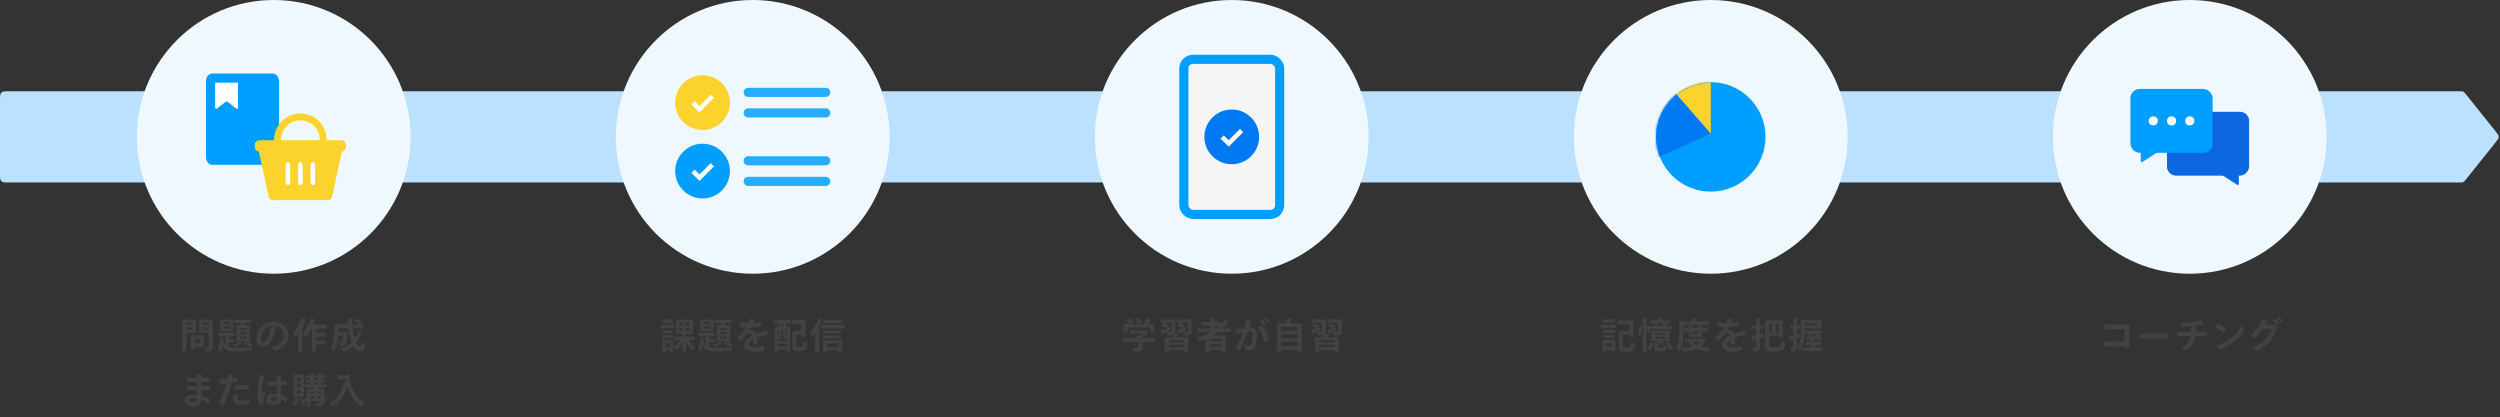 <svg width="1096" height="183" viewBox="0 0 1096 183" fill="none" xmlns="http://www.w3.org/2000/svg">
<rect x="0" y="0" width="1096" height="183" fill="#333333" stroke="none"/>
<path fill-rule="evenodd" clip-rule="evenodd" d="M1081.2 41.501C1080.61 40.764 1080.32 40.395 1079.91 40.197C1079.49 40 1079.02 40 1078.08 40H4C2.114 40 1.172 40 0.586 40.586C0 41.172 0 42.114 0 44V76C0 77.886 0 78.828 0.586 79.414C1.172 80 2.114 80 4 80H1078.08C1079.02 80 1079.49 80 1079.91 79.803C1080.32 79.605 1080.61 79.236 1081.2 78.499L1094 62.499C1094.96 61.301 1095.44 60.702 1095.44 60C1095.44 59.298 1094.96 58.699 1094 57.501L1081.2 41.501Z" fill="#BBE1FF"/>
<path d="M81.692 145.896H85.98L85.964 145.304V140.664C85.964 140.456 85.964 140.264 85.98 140.088H79.804C79.82 140.248 79.836 140.52 79.836 140.632V153.096C79.836 153.48 79.82 153.864 79.804 154.184H81.724C81.708 153.864 81.692 153.48 81.692 153.096V145.896ZM93.292 140.984C93.292 140.68 93.308 140.392 93.324 140.088H87.148C87.164 140.248 87.18 140.456 87.18 140.664V145.304C87.18 145.528 87.164 145.736 87.148 145.896H91.436V151.064V151.864C91.436 152.2 91.228 152.328 90.604 152.328C90.076 152.328 89.468 152.232 89.452 152.232C89.708 152.808 90.124 153.704 90.284 154.136C92.412 154.136 93.324 153.448 93.324 152.424C93.324 152.216 93.292 151.32 93.292 151.064V140.984ZM84.236 141.496V142.312H81.692V141.496H84.236ZM91.436 141.496V142.312H88.908V141.496H91.436ZM81.692 144.472V143.592H84.236V144.472H81.692ZM88.908 144.472V143.592H91.436V144.472H88.908ZM89.404 147.048H83.612C83.628 147.224 83.644 147.432 83.644 147.656V152.584C83.644 152.808 83.628 153.016 83.612 153.192H85.356V152.008H89.404L89.388 151.48V147.592C89.388 147.4 89.388 147.24 89.404 147.048ZM85.356 150.456V148.6H87.644V150.456H85.356ZM96.38 145.176H102.348L102.332 144.648V140.616C102.332 140.408 102.332 140.264 102.348 140.088H96.38C96.396 140.248 96.412 140.408 96.412 140.616V144.648C96.412 144.84 96.396 145.032 96.38 145.176ZM105.788 141.608C105.692 141.928 105.548 142.264 105.42 142.568H103.596C103.612 142.744 103.612 142.968 103.612 143.192V148.968C103.612 149.192 103.612 149.416 103.596 149.592H105.036C104.524 150.088 103.164 150.792 102.044 151.144L103.052 152.328C104.316 151.88 105.388 151.192 106.172 150.536L105.164 149.592H107.852L106.94 150.504C107.532 151.048 108.828 151.72 109.9 152.184C110.092 151.88 110.476 151.272 110.7 150.904C109.804 150.6 108.492 150.024 108.012 149.592H109.612L109.596 148.968V143.192C109.596 142.968 109.596 142.776 109.612 142.568H107.052C107.196 142.232 107.34 141.896 107.436 141.608H109.404C109.74 141.608 110.028 141.608 110.316 141.624V140.152C110.028 140.168 109.74 140.168 109.404 140.168H103.82C103.484 140.168 103.18 140.168 102.908 140.152V141.624C103.18 141.608 103.484 141.608 103.82 141.608H105.788ZM100.732 141.272V142.056H98.012V141.272H100.732ZM98.012 143.992V143.176H100.732V143.992H98.012ZM108.092 144.568H105.116V143.816H108.092V144.568ZM105.116 145.688H108.092V146.392H105.116V145.688ZM100.444 152.152V150.136H102.14C102.348 150.136 102.524 150.136 102.732 150.152V148.632C102.524 148.648 102.348 148.648 102.14 148.648H100.444V147.352H102.108C102.444 147.352 102.732 147.352 103.004 147.368V145.832C102.732 145.848 102.444 145.848 102.108 145.848H96.62C96.284 145.848 95.98 145.848 95.708 145.832V147.368C95.98 147.352 96.284 147.352 96.62 147.352H98.748V151.192C98.3 150.744 98.012 150.184 97.868 149.48C97.9 149.176 97.932 148.856 97.948 148.536L98.012 148.312L96.54 148.024C96.476 150.264 96.028 152.184 95.484 153.128C95.788 153.384 96.332 153.896 96.684 154.344C96.956 153.768 97.26 152.888 97.516 151.768C98.54 153.544 100.716 154.168 103.596 154.168C105.788 154.168 108.7 153.992 110.092 153.816C110.188 153.464 110.38 152.632 110.508 152.104C108.94 152.36 106.124 152.536 103.66 152.536C102.38 152.536 101.308 152.408 100.444 152.152ZM105.116 148.296V147.528H108.092V148.296H105.116ZM120.092 141.016C115.308 141.016 112.476 144.776 112.476 148.36C112.476 150.6 113.532 152.088 115.34 152.088C118.268 152.088 120.476 147.144 120.972 142.92C122.892 143.08 124.364 144.728 124.364 146.904C124.364 149.272 122.732 151.544 118.684 152.072C119.564 152.776 119.98 153.256 120.428 153.72C123.58 153.016 126.46 150.872 126.46 146.952C126.46 143.256 123.276 141.016 120.092 141.016ZM115.42 150.104C114.716 150.104 114.428 149.336 114.428 148.136C114.428 145.944 116.236 143.128 119.02 142.856C118.636 146.68 116.636 150.104 115.42 150.104ZM132.588 143.224C133.068 142.312 133.516 141.304 133.884 140.248L133.98 140.104C133.308 139.896 132.78 139.72 132.172 139.496C131.708 141.496 129.724 144.664 128.38 145.864C128.668 146.392 129.116 147.288 129.276 147.784C129.756 147.32 130.3 146.664 130.828 145.88C130.716 148.472 130.636 151.88 130.636 153.176C130.636 153.528 130.62 153.88 130.604 154.168H132.62C132.604 153.88 132.588 153.528 132.588 153.176V143.224ZM142.316 144.056C142.684 144.056 143.004 144.056 143.276 144.072V142.328C143.004 142.344 142.684 142.344 142.316 142.344H137.276C137.532 141.688 137.772 141.016 137.964 140.328C137.98 140.248 138.044 140.184 138.076 140.136L136.284 139.544C135.628 142.136 134.22 144.712 132.86 146.056C133.228 146.536 133.804 147.288 134.076 147.656C134.908 146.808 135.756 145.544 136.508 144.056H136.78C136.748 146.92 136.732 150.552 136.732 153.208C136.732 153.544 136.716 153.88 136.7 154.168H138.62C138.604 153.88 138.588 153.544 138.588 153.208V151.016H141.996C142.268 151.016 142.508 151.016 142.732 151.032V149.32C142.508 149.336 142.268 149.336 141.996 149.336H138.588V147.512H141.996C142.268 147.512 142.508 147.512 142.732 147.528V145.816C142.508 145.832 142.268 145.832 141.996 145.832H138.588V144.056H142.316ZM158.636 149.336C158.636 151.352 158.348 152.056 157.964 152.056C157.452 152.056 156.812 151.448 156.22 150.216C157.244 148.936 158.028 147.464 158.652 145.896C158.668 145.832 158.716 145.768 158.732 145.736L157.052 144.792C156.7 146.04 156.188 147.24 155.468 148.344C155.1 147.144 154.78 145.672 154.556 143.912H157.996C158.54 143.912 158.972 143.912 159.324 143.944V142.184C158.972 142.216 158.54 142.216 157.996 142.216H157.836C158.156 141.832 158.54 141.384 158.764 141.128C157.9 140.552 156.86 140.008 156.044 139.656L155.036 140.776C155.692 141.064 156.748 141.704 157.436 142.216H154.38C154.332 141.576 154.284 140.92 154.268 140.216C154.268 140.04 154.284 139.832 154.284 139.72C154.124 139.688 153.116 139.64 152.412 139.608C152.428 139.704 152.444 139.928 152.46 140.184C152.492 140.888 152.54 141.576 152.604 142.216H146.492C146.508 142.376 146.524 142.632 146.524 142.76V146.152C146.524 149.32 145.996 151.352 144.972 152.52C145.324 152.904 145.964 153.576 146.364 154.04C147.468 152.76 148.156 150.248 148.284 147.256H150.54C150.524 148.472 150.46 148.888 150.348 149.192C150.22 149.56 149.932 149.72 149.404 149.72C149.116 149.72 148.812 149.672 148.556 149.576C148.764 150.2 149.068 151.16 149.164 151.512C150.764 151.512 151.644 151.032 151.948 150.2C152.204 149.56 152.268 148.648 152.284 146.216C152.284 146.104 152.3 145.864 152.316 145.704H148.3V143.912H152.78C153.084 146.456 153.564 148.456 154.14 149.976C152.908 151.208 151.308 152.168 149.26 152.68C149.676 153.112 150.284 153.816 150.508 154.184C152.268 153.624 153.708 152.744 154.908 151.64C155.884 153.432 157.02 154.168 158.012 154.168C159.292 154.168 159.884 152.888 160.076 151C159.708 150.664 159.052 149.848 158.636 149.336ZM92.452 175.304C91.396 174.664 89.988 173.912 88.292 173.432C88.292 172.728 88.276 171.928 88.26 171.112C89.7 171.048 91.092 170.92 91.972 170.776V168.952C91.156 169.128 89.668 169.272 88.244 169.352C88.228 168.712 88.228 168.104 88.212 167.528C89.684 167.48 90.932 167.32 91.908 167.192V165.432C91.14 165.576 89.684 165.704 88.196 165.736C88.196 165.304 88.228 164.568 88.292 164.072L86.1 163.944C86.148 164.44 86.18 164.968 86.18 165.672V165.736C84.884 165.704 83.06 165.608 81.972 165.32L81.988 167.16C83.044 167.416 84.9 167.496 86.196 167.528C86.196 168.12 86.212 168.776 86.212 169.432H85.844C84.372 169.432 82.708 169.256 82.036 168.968L81.988 170.776C82.58 171 83.972 171.192 85.54 171.192H86.244C86.26 171.88 86.26 172.536 86.276 173.112C85.796 173.048 85.3 173.016 84.804 173.016C82.244 173.016 80.996 174.04 80.996 175.448C80.996 177.064 82.532 178.152 84.788 178.152C87.028 178.152 88.148 176.952 88.292 175.304C89.54 175.8 90.628 176.504 91.476 177.08L92.452 175.304ZM84.644 176.36C83.476 176.36 82.932 176.008 82.932 175.4C82.932 174.904 83.476 174.568 84.756 174.568C85.284 174.568 85.796 174.648 86.292 174.76C86.276 175.88 85.604 176.36 84.644 176.36ZM104.352 167.512L104.208 165.544C103.52 165.72 102.736 165.864 101.904 165.976C101.968 165.688 102.016 165.416 102.064 165.128C102.128 164.744 102.192 164.44 102.32 164.104L100.08 163.864C100.096 164.168 100.064 164.552 100.016 164.872C99.952 165.32 99.872 165.768 99.792 166.2C98.592 166.28 97.424 166.296 96.464 166.248L96.56 168.296C97.472 168.296 98.416 168.248 99.36 168.184C98.512 171.512 97.232 174.312 96.048 176.792L98.16 177.736C99.248 174.984 100.576 171.4 101.456 167.976C102.48 167.848 103.472 167.688 104.352 167.512ZM103.056 171.112C104.336 170.712 105.632 170.648 106.544 170.648C107.392 170.648 108.064 170.728 109.088 170.92L109.312 169.016C108.672 168.872 107.568 168.744 106.496 168.744C105.52 168.744 104.112 168.888 102.928 169.176L103.056 171.112ZM109.36 175.288C108.656 175.528 107.488 175.656 106.48 175.656C104.912 175.656 103.936 175.368 103.936 174.456C103.936 173.928 104.224 173.576 104.576 173.304L102.768 172.92C102.416 173.352 101.984 174.024 101.984 174.872C101.984 176.648 103.856 177.496 106.656 177.496C107.808 177.496 108.688 177.336 109.52 177.192L109.36 175.288ZM115.252 171.128C115.06 171.704 114.868 172.36 114.692 173.032V172.584C114.692 170.04 115.22 167.064 115.876 164.76L113.764 164.392C113.22 167.16 112.948 169.912 112.948 172.488C112.948 174.408 113.172 176.472 113.684 177.8L115.492 177.304C115.476 175.576 115.54 174.568 116.356 172.056L115.252 171.128ZM126.356 174.776C125.556 174.216 124.516 173.56 123.316 173.096C123.252 172.04 123.172 170.6 123.14 168.968C124.228 168.888 125.14 168.792 125.636 168.712L125.508 166.84C125.06 166.968 124.164 167.08 123.108 167.16V166.808C123.092 166.008 123.188 165.24 123.316 164.68L121.3 164.52C121.22 165.176 121.204 165.736 121.204 166.584C121.204 166.776 121.204 167 121.22 167.272C119.668 167.352 118.084 167.352 117.076 167.256L117.156 169.144C118.42 169.192 119.892 169.144 121.268 169.08C121.3 170.264 121.348 171.576 121.38 172.648C120.964 172.584 120.516 172.552 120.068 172.552C117.924 172.552 116.756 173.512 116.756 175.032C116.756 176.616 118.212 177.544 120.132 177.544C122.068 177.544 123.156 176.456 123.348 175.08C124.084 175.48 124.788 176.024 125.38 176.552L126.356 174.776ZM120.084 175.752C119.14 175.752 118.692 175.464 118.692 174.856C118.692 174.456 118.964 174.152 120.196 174.152C120.596 174.152 121.012 174.216 121.428 174.344V174.472C121.428 175.352 120.804 175.752 120.084 175.752ZM142.644 174.44H142.148V171.016C142.148 170.824 142.148 170.664 142.164 170.488H139.076V169.864H141.94C142.356 169.864 142.676 169.864 142.98 169.896V168.504C142.676 168.536 142.356 168.536 141.94 168.536H140.756V167.752H141.428C141.796 167.752 142.068 167.752 142.34 167.768V166.536C142.068 166.552 141.796 166.552 141.428 166.552H140.756V165.8H141.796C142.196 165.8 142.5 165.8 142.804 165.832V164.472C142.5 164.504 142.196 164.504 141.796 164.504H140.756V164.12C140.756 164.008 140.772 163.8 140.788 163.672C140.452 163.64 139.492 163.608 139.14 163.608C139.156 163.752 139.172 164.008 139.172 164.104V164.504H137.476V164.12C137.476 164.008 137.492 163.8 137.508 163.672C137.172 163.64 136.212 163.608 135.86 163.608C135.876 163.752 135.876 164.008 135.876 164.104V164.504H134.868C134.484 164.504 134.164 164.504 133.86 164.472V165.832C134.164 165.8 134.484 165.8 134.868 165.8H135.876V166.552H135.252C134.884 166.552 134.612 166.552 134.324 166.536V167.768C134.612 167.752 134.884 167.752 135.252 167.752H135.876V168.536H134.724C134.308 168.536 133.988 168.536 133.684 168.504V169.896C134.004 169.864 134.308 169.864 134.724 169.864H137.556V170.488H134.516C134.532 170.632 134.548 170.872 134.548 170.984V174.44H133.988C133.844 174.44 133.7 174.44 133.508 174.424V175.976C133.7 175.96 133.844 175.96 133.988 175.96H134.548V177.496C134.548 177.72 134.548 177.976 134.516 178.168H136.148C136.116 177.96 136.116 177.72 136.116 177.496V175.928H140.548V176.216C140.548 176.552 140.34 176.696 139.652 176.696C139.22 176.696 138.708 176.648 138.484 176.6L139.188 178.152C141.38 178.152 142.164 177.592 142.164 176.632C142.164 176.536 142.164 176.232 142.148 175.96H142.644C142.772 175.96 142.932 175.96 143.124 175.976V174.424C142.932 174.44 142.772 174.44 142.644 174.44ZM128.724 174.024H133.284L133.252 173.272V164.968C133.252 164.68 133.268 164.456 133.284 164.184H128.724C128.74 164.424 128.756 164.68 128.756 164.968V173.272C128.756 173.528 128.74 173.8 128.724 174.024ZM131.748 165.672V166.952H130.26V165.672H131.748ZM137.476 165.8H139.172V166.552H137.476V165.8ZM137.476 167.752H139.172V168.536H137.476V167.752ZM130.26 169.736V168.328H131.748V169.736H130.26ZM130.26 172.552V171.112H131.748V172.552H130.26ZM137.556 171.72V172.584H136.116V171.72H137.556ZM140.548 171.72V172.584H139.076V171.72H140.548ZM136.116 173.704H137.556V174.6H136.116V173.704ZM140.548 174.6H139.076V173.704H140.548V174.6ZM128.052 177.144C128.452 177.496 129.092 178.024 129.3 178.216C130.1 177.24 130.692 175.752 130.948 174.856L129.716 174.152C129.492 175.016 128.788 176.376 128.052 177.144ZM131.348 174.84C131.588 175.56 132.212 176.856 132.884 177.816C133.156 177.576 133.988 176.744 133.988 176.728C133.364 176.024 132.676 174.808 132.484 174.168L131.348 174.84ZM153.172 164.488H148.644C148.34 164.488 148.068 164.488 147.828 164.472V166.376C148.084 166.36 148.34 166.36 148.644 166.36H151.572C151.62 166.728 151.684 167.096 151.764 167.464L150.82 167.288C150.228 171.8 147.796 174.952 144.5 176.52C144.916 177 145.54 177.784 145.796 178.216C148.66 176.648 151.108 173.656 152.244 169.464C153.46 173.624 155.7 176.456 158.58 178.216C158.788 177.832 159.348 176.92 159.716 176.328C155.908 174.248 153.492 170.184 153.172 164.488Z" fill="#424242"/>
<circle cx="120" cy="60" r="60" fill="#F0F8FF"/>
<path fill-rule="evenodd" clip-rule="evenodd" d="M119.654 72.25H92.987C91.515 72.25 90.32 70.757 90.32 68.917V35.583C90.32 33.743 91.515 32.25 92.987 32.25H119.654C121.126 32.25 122.32 33.743 122.32 35.583V68.917C122.32 70.757 121.126 72.25 119.654 72.25Z" fill="#009EFF"/>
<path fill-rule="evenodd" clip-rule="evenodd" d="M94.32 36.25H104.32V47.205C104.32 47.625 103.834 47.858 103.507 47.595L99.977 44.752C99.613 44.459 99.094 44.457 98.728 44.748L95.131 47.605C94.804 47.866 94.32 47.633 94.32 47.214V36.25Z" fill="white"/>
<circle cx="131.679" cy="61.25" r="10" stroke="#FCD22C" stroke-width="3"/>
<path fill-rule="evenodd" clip-rule="evenodd" d="M113.206 65.174C112.935 63.928 113.885 62.75 115.16 62.75H148.198C149.474 62.75 150.423 63.928 150.153 65.174L145.593 86.174C145.393 87.094 144.579 87.75 143.638 87.75H119.72C118.779 87.75 117.965 87.094 117.766 86.174L113.206 65.174Z" fill="#FCD22C"/>
<rect x="111.679" y="61.5" width="40" height="5" rx="2" fill="#FCD22C"/>
<path d="M131.679 72.125V80.125" stroke="white" stroke-width="2" stroke-linecap="round"/>
<path d="M137.134 72.125V80.125" stroke="white" stroke-width="2" stroke-linecap="round"/>
<path d="M126.225 72.125V80.125" stroke="white" stroke-width="2" stroke-linecap="round"/>
<path d="M294.384 141.496C294.624 141.496 294.848 141.496 295.088 141.512V140.008C294.848 140.024 294.624 140.024 294.384 140.024H291.12C290.864 140.024 290.64 140.024 290.416 140.008V141.512C290.656 141.496 290.864 141.496 291.12 141.496H294.384ZM301.76 149.16H303.424C303.84 149.16 304.176 149.16 304.48 149.176V147.56C304.176 147.592 303.84 147.592 303.424 147.592H300.848V146.488H303.856L303.84 145.88V140.728C303.84 140.52 303.84 140.328 303.856 140.12H296.32C296.336 140.312 296.352 140.52 296.352 140.728V145.88C296.352 146.104 296.336 146.328 296.32 146.488H299.168V147.592H296.576C296.16 147.592 295.824 147.592 295.52 147.56V149.176C295.824 149.16 296.16 149.16 296.576 149.16H298.256C297.536 150.248 296.464 151.24 295.168 151.896C295.536 152.328 296.048 153.032 296.208 153.4C297.296 152.68 298.384 151.544 299.216 150.216C299.184 151.384 299.152 153.416 299.152 153.656C299.152 153.848 299.152 154.056 299.12 154.216H300.896C300.864 154.056 300.864 153.848 300.864 153.656C300.864 153.416 300.832 151.256 300.8 150.104C301.616 151.544 302.752 152.76 303.792 153.464C303.952 153.096 304.448 152.392 304.784 151.96C303.744 151.352 302.528 150.344 301.76 149.16ZM299.248 141.544V142.68H297.984V141.544H299.248ZM302.192 142.68H300.768V141.544H302.192V142.68ZM294.784 143.864C295.072 143.864 295.328 143.864 295.584 143.88V142.344C295.328 142.36 295.072 142.36 294.784 142.36H290.496C290.192 142.36 289.936 142.36 289.68 142.344V143.88C289.936 143.864 290.192 143.864 290.496 143.864H294.784ZM297.984 143.912H299.248V145.08H297.984V143.912ZM300.768 145.08V143.912H302.192V145.08H300.768ZM294.896 144.728C294.672 144.744 294.464 144.744 294.224 144.744H291.168C290.928 144.744 290.72 144.744 290.496 144.728V146.104C290.72 146.088 290.928 146.088 291.168 146.088H294.224C294.464 146.088 294.672 146.088 294.896 146.104V144.728ZM291.168 146.92C290.928 146.92 290.72 146.92 290.496 146.904V148.28C290.72 148.264 290.928 148.264 291.168 148.264H294.224C294.464 148.264 294.672 148.264 294.896 148.28V146.904C294.672 146.92 294.464 146.92 294.224 146.92H291.168ZM295.136 149.08H290.224C290.24 149.24 290.256 149.416 290.256 149.608V153.704C290.256 153.896 290.24 154.088 290.224 154.248H291.76V153.576H293.616V154.248H295.136L295.12 153.704V149.608C295.12 149.416 295.12 149.256 295.136 149.08ZM291.76 152.184V150.472H293.616V152.184H291.76ZM306.88 145.176H312.848L312.832 144.648V140.616C312.832 140.408 312.832 140.264 312.848 140.088H306.88C306.896 140.248 306.912 140.408 306.912 140.616V144.648C306.912 144.84 306.896 145.032 306.88 145.176ZM316.288 141.608C316.192 141.928 316.048 142.264 315.92 142.568H314.096C314.112 142.744 314.112 142.968 314.112 143.192V148.968C314.112 149.192 314.112 149.416 314.096 149.592H315.536C315.024 150.088 313.664 150.792 312.544 151.144L313.552 152.328C314.816 151.88 315.888 151.192 316.672 150.536L315.664 149.592H318.352L317.44 150.504C318.032 151.048 319.328 151.72 320.4 152.184C320.592 151.88 320.976 151.272 321.2 150.904C320.304 150.6 318.992 150.024 318.512 149.592H320.112L320.096 148.968V143.192C320.096 142.968 320.096 142.776 320.112 142.568H317.552C317.696 142.232 317.84 141.896 317.936 141.608H319.904C320.24 141.608 320.528 141.608 320.816 141.624V140.152C320.528 140.168 320.24 140.168 319.904 140.168H314.32C313.984 140.168 313.68 140.168 313.408 140.152V141.624C313.68 141.608 313.984 141.608 314.32 141.608H316.288ZM311.232 141.272V142.056H308.512V141.272H311.232ZM308.512 143.992V143.176H311.232V143.992H308.512ZM318.592 144.568H315.616V143.816H318.592V144.568ZM315.616 145.688H318.592V146.392H315.616V145.688ZM310.944 152.152V150.136H312.64C312.848 150.136 313.024 150.136 313.232 150.152V148.632C313.024 148.648 312.848 148.648 312.64 148.648H310.944V147.352H312.608C312.944 147.352 313.232 147.352 313.504 147.368V145.832C313.232 145.848 312.944 145.848 312.608 145.848H307.12C306.784 145.848 306.48 145.848 306.208 145.832V147.368C306.48 147.352 306.784 147.352 307.12 147.352H309.248V151.192C308.8 150.744 308.512 150.184 308.368 149.48C308.4 149.176 308.432 148.856 308.448 148.536L308.512 148.312L307.04 148.024C306.976 150.264 306.528 152.184 305.984 153.128C306.288 153.384 306.832 153.896 307.184 154.344C307.456 153.768 307.76 152.888 308.016 151.768C309.04 153.544 311.216 154.168 314.096 154.168C316.288 154.168 319.2 153.992 320.592 153.816C320.688 153.464 320.88 152.632 321.008 152.104C319.44 152.36 316.624 152.536 314.16 152.536C312.88 152.536 311.808 152.408 310.944 152.152ZM315.616 148.296V147.528H318.592V148.296H315.616ZM336.816 146.712L336.016 144.744C335.76 144.872 335.44 145 335.104 145.112C334.128 145.448 332.88 145.864 331.6 146.36C331.296 145.32 330.64 144.712 329.312 144.712C328.96 144.712 328.624 144.776 328.288 144.904C328.64 144.424 328.96 143.928 329.248 143.432C330.816 143.4 332.848 143.272 333.808 143.08L333.632 141.224C332.72 141.416 331.44 141.528 330.176 141.592C330.336 141.192 330.464 140.792 330.56 140.408C330.576 140.328 330.672 140.104 330.736 139.976L328.48 139.816C328.48 139.992 328.464 140.168 328.432 140.392C328.368 140.792 328.256 141.208 328.096 141.64H328C326.512 141.64 325.12 141.448 324.48 141.304L324.496 143.304C325.008 143.384 325.904 143.448 327.168 143.464C326.08 145.208 324.512 146.904 323.232 148.056L324.704 149.72C326.208 147.736 327.36 146.2 328.608 146.2C329.264 146.2 329.664 146.504 329.888 147.128C327.904 148.12 326.256 149.416 326.256 151.112C326.256 153.144 328.24 154.152 331.04 154.152C332.32 154.152 333.536 154.04 335.056 153.72L334.848 151.608C333.68 152.024 332.416 152.28 330.864 152.28C329.056 152.28 328.208 151.688 328.208 150.904C328.208 150.184 328.976 149.48 330.112 148.856V149.016C330.112 149.336 330.112 150.584 330.096 150.968L331.92 150.92C331.92 150.456 331.904 150.168 331.904 149.864C331.904 149.208 331.904 148.616 331.872 148.056C333.104 147.576 334.512 147.176 335.776 146.888C336.128 146.808 336.48 146.744 336.816 146.712ZM340.192 140.296C339.856 140.296 339.552 140.296 339.28 140.28V141.864C339.552 141.848 339.856 141.848 340.192 141.848H341.472V143.32H339.616C339.632 143.56 339.648 143.832 339.648 144.12V153.272C339.648 153.56 339.632 153.848 339.616 154.072H341.072V153.224H344.944V154.072H346.416L346.384 153.272V144.12C346.384 143.832 346.4 143.592 346.416 143.32H344.576V141.848H345.68C346.016 141.848 346.304 141.848 346.576 141.864V140.28C346.304 140.296 346.016 140.296 345.68 140.296H340.192ZM352.272 149.608C352.272 151 352.144 151.512 351.92 151.8C351.648 152.088 351.296 152.184 350.608 152.184C349.824 152.184 349.584 152.168 349.424 152.136C349.216 152.072 349.104 151.976 349.104 151.672V146.712H351.36V147.576H353.152L353.136 146.904V141C353.136 140.76 353.136 140.552 353.152 140.328H347.936C347.664 140.328 347.424 140.328 347.2 140.312V141.992C347.424 141.976 347.664 141.976 347.936 141.976H351.36V145.112H347.376C347.392 145.192 347.408 145.352 347.408 145.464C347.408 146.536 347.408 151.272 347.392 151.672C347.392 152.712 347.52 153.24 347.92 153.544C348.256 153.8 348.848 153.928 350.496 153.928C353.2 153.928 353.792 153 353.936 150.648C353.52 150.44 352.736 149.928 352.272 149.608ZM343.328 143.32H342.72V141.848H343.328V143.32ZM344.48 148.2C344.64 148.2 344.8 148.2 344.944 148.184V149.48H341.072V148.04C341.28 148.328 341.568 148.744 341.712 149C342.304 148.264 342.72 146.856 342.72 145.032V144.744H343.312V147.192C343.312 148.008 343.504 148.2 344.48 148.2ZM341.744 144.744C341.744 146.312 341.488 147.144 341.072 147.8V144.744H341.744ZM344.944 146.968H344.784C344.352 146.968 344.304 146.92 344.304 146.504V144.744H344.944V146.968ZM341.072 151.832V150.792H344.944V151.832H341.072ZM359.152 143.08C359.568 142.2 359.936 141.24 360.256 140.264L360.352 140.12L358.592 139.544C358.112 141.48 356.576 144.536 355.264 145.88C355.52 146.424 355.936 147.32 356.096 147.816C356.528 147.352 356.992 146.696 357.456 145.928C357.328 148.44 357.232 151.672 357.232 153.224C357.232 153.56 357.216 153.928 357.2 154.2H359.184C359.168 153.928 359.152 153.56 359.152 153.224V143.08ZM367.936 141.64C368.304 141.64 368.608 141.64 368.896 141.656V140.152C368.608 140.168 368.304 140.168 367.936 140.168H361.856C361.488 140.168 361.184 140.168 360.896 140.152V141.656C361.184 141.64 361.488 141.64 361.856 141.64H367.936ZM369.136 142.456H360.976C360.496 142.456 360.128 142.456 359.792 142.424V144.04C360.128 144.024 360.496 144.024 360.976 144.024H369.136C369.616 144.024 369.984 144.024 370.32 144.04V142.424C369.984 142.456 369.616 142.456 369.136 142.456ZM367.872 146.2C368.208 146.2 368.512 146.2 368.8 146.216V144.824C368.512 144.84 368.208 144.84 367.872 144.84H361.936C361.568 144.84 361.28 144.84 360.992 144.824V146.216C361.28 146.2 361.568 146.2 361.936 146.2H367.872ZM360.992 148.36C361.28 148.344 361.568 148.344 361.936 148.344H367.872C368.208 148.344 368.512 148.344 368.8 148.36V146.968C368.512 146.984 368.208 146.984 367.872 146.984H361.936C361.568 146.984 361.28 146.984 360.992 146.968V148.36ZM369.216 149.144H360.768C360.784 149.304 360.8 149.496 360.8 149.688V153.656C360.8 153.848 360.784 154.056 360.768 154.2H362.592V153.576H367.392V154.2H369.216L369.2 153.656V149.688C369.2 149.496 369.2 149.32 369.216 149.144ZM362.592 152.136V150.584H367.392V152.136H362.592Z" fill="#424242"/>
<circle cx="330" cy="60" r="60" fill="#F0F8FF"/>
<circle cx="308" cy="45" r="12" fill="#FCD22C"/>
<path d="M303.818 45.06L306.647 47.889L312.304 42.232" stroke="white" stroke-width="2"/>
<circle cx="308" cy="75" r="12" fill="#009EFF"/>
<path d="M303.818 75.061L306.646 77.889L312.303 72.232" stroke="white" stroke-width="2"/>
<path d="M328 49.5H362" stroke="#27ADFF" stroke-width="4" stroke-linecap="round" stroke-linejoin="round"/>
<path d="M328 40.5H362" stroke="#27ADFF" stroke-width="4" stroke-linecap="round" stroke-linejoin="round"/>
<path d="M328 79.5H362" stroke="#27ADFF" stroke-width="4" stroke-linecap="round" stroke-linejoin="round"/>
<path d="M328 70.5H362" stroke="#27ADFF" stroke-width="4" stroke-linecap="round" stroke-linejoin="round"/>
<path d="M500.5 141.256C500.244 140.664 499.588 139.72 499.236 139.256L497.524 139.752C497.924 140.264 498.58 141.176 498.884 141.832C499.316 141.688 500.052 141.416 500.5 141.256ZM492.564 145.8H494.436V143.592H504.164V145.8H506.02L506.004 145.336V142.52C506.004 142.344 506.004 142.2 506.02 142.04H503.364C503.828 141.416 504.308 140.712 504.596 140.184C504.628 140.12 504.74 140.024 504.804 139.96L502.98 139.288C502.788 139.944 501.924 141.272 501.3 142.04H495.38C495.812 141.864 496.452 141.592 496.852 141.416C496.5 140.792 495.764 139.912 495.412 139.512L493.652 140.12C494.196 140.648 494.756 141.352 495.22 142.04H492.564C492.58 142.184 492.596 142.344 492.596 142.52V145.336C492.596 145.512 492.58 145.688 492.564 145.8ZM504.932 148.328H500.212C500.196 148.312 500.18 148.296 500.18 148.28C501.364 147.624 502.724 146.712 503.524 145.832C503.652 145.784 503.748 145.752 503.828 145.704C503.332 145.256 502.708 144.824 502.388 144.616L502.228 144.776H496.34C496.004 144.776 495.732 144.776 495.46 144.76V146.312C495.732 146.296 496.004 146.296 496.34 146.296H500.996C500.532 146.664 500.02 147.016 499.476 147.304C499.412 147.224 499.332 147.144 499.252 147.064L499.204 146.984L497.636 147.544C497.94 147.784 498.18 148.04 498.372 148.328H493.684C493.06 148.328 492.564 148.328 492.164 148.296V150.056C492.564 150.024 493.06 150.024 493.684 150.024H499.044C499.124 150.456 499.156 150.904 499.156 151.368C499.156 152.36 498.788 152.536 497.892 152.536C497.444 152.536 496.74 152.456 496.356 152.392C496.564 152.968 496.884 153.848 496.964 154.12C497.332 154.152 497.956 154.184 498.356 154.184C500.276 154.184 500.964 153.4 500.964 151.512C500.964 151 500.916 150.504 500.82 150.024H504.932C505.54 150.024 506.052 150.024 506.436 150.056V148.296C506.052 148.328 505.54 148.328 504.932 148.328ZM520.932 147.816H515.94C516.148 147.48 516.34 147.128 516.5 146.84C516.532 146.792 516.612 146.68 516.66 146.632C516.196 146.536 515.572 146.44 515.028 146.344C515.236 146.104 515.332 145.832 515.332 145.496C515.332 145.304 515.3 144.536 515.3 144.312V140.568C515.3 140.456 515.316 140.2 515.332 140.04H509.748C509.46 140.04 509.22 140.04 508.98 140.024V141.592C509.236 141.576 509.46 141.576 509.748 141.576H510.02L509.252 142.696C509.78 142.936 510.724 143.464 511.348 143.944C510.692 144.2 510.004 144.472 509.572 144.616C509.316 144.696 509.028 144.776 508.804 144.84L509.236 146.424C509.444 146.344 509.668 146.232 509.908 146.136C510.244 146.008 510.788 145.784 511.316 145.576C511.556 146.04 511.908 146.744 512.052 147.08C513.252 147.08 514.068 146.936 514.596 146.664C514.452 147.016 514.228 147.432 514.004 147.816H510.548C510.564 147.992 510.58 148.216 510.58 148.44V153.528C510.58 153.768 510.564 153.992 510.548 154.168H512.436V153.496H519.06V154.168H520.932L520.916 153.528V148.44C520.916 148.216 520.916 148.024 520.932 147.816ZM522.404 140.568C522.404 140.456 522.42 140.2 522.42 140.04H516.884C516.612 140.04 516.356 140.04 516.116 140.024V141.592C516.372 141.576 516.612 141.576 516.884 141.576H517.108L516.34 142.696C516.868 142.936 517.812 143.464 518.436 143.944C517.812 144.2 517.14 144.456 516.708 144.6C516.452 144.664 516.164 144.744 515.956 144.808L516.388 146.408C516.596 146.312 516.82 146.216 517.044 146.104L518.404 145.56C518.644 146.04 518.996 146.776 519.14 147.128C521.572 147.128 522.42 146.536 522.42 145.544L522.404 144.36V140.568ZM513.604 145.08C513.604 145.4 513.364 145.56 512.612 145.56C512.196 145.56 511.764 145.528 511.508 145.496C512.132 145.24 512.708 145 512.932 144.888C512.916 144.392 512.916 143.864 512.916 143.288C512.692 143.384 512.164 143.608 511.572 143.848C511.844 143.432 512.116 142.984 512.292 142.696C511.572 142.216 510.692 141.8 510.116 141.576H513.604V144.312V145.08ZM520.692 145.128C520.692 145.448 520.468 145.608 519.716 145.608C519.22 145.608 518.724 145.56 518.5 145.528C519.14 145.272 519.78 145 520.02 144.904C520.004 144.392 520.004 143.864 519.988 143.288C519.764 143.384 519.252 143.608 518.66 143.848C518.932 143.432 519.204 142.984 519.38 142.696C518.66 142.216 517.796 141.8 517.204 141.576H520.692V144.36V145.128ZM519.06 149.144V150.008H512.436V149.144H519.06ZM512.436 152.152V151.208H519.06V152.152H512.436ZM538.068 143.992H535.86C536.836 143.096 537.748 142.104 538.596 141.016C538.628 140.968 538.692 140.92 538.724 140.888L537.236 139.96C536.612 140.84 535.924 141.656 535.172 142.408V141.096C534.868 141.112 534.548 141.112 534.132 141.112H532.596V140.056C532.596 139.944 532.612 139.752 532.628 139.608C532.244 139.576 531.14 139.544 530.74 139.544C530.756 139.688 530.772 139.928 530.772 140.056V141.112H527.604C527.204 141.112 526.868 141.112 526.58 141.096V142.712C526.884 142.68 527.204 142.68 527.604 142.68H530.772V143.992H526.628C526.004 143.992 525.54 143.992 525.124 143.96V145.592C525.54 145.56 526.004 145.56 526.628 145.56H531.124C529.172 146.712 527.012 147.56 524.724 148.056C525.108 148.536 525.684 149.304 525.812 149.64C526.74 149.336 527.636 149 528.5 148.632V153.528C528.5 153.768 528.484 154.024 528.468 154.2H530.292V153.48H535.54V154.2H537.444L537.428 153.528V147.704C537.428 147.464 537.428 147.256 537.444 147.032H531.716C532.484 146.584 533.236 146.088 533.956 145.56H538.068C538.676 145.56 539.156 145.56 539.572 145.592V143.96C539.156 143.992 538.676 143.992 538.068 143.992ZM532.596 142.68H534.132C534.42 142.68 534.66 142.68 534.884 142.696C534.42 143.144 533.924 143.576 533.396 143.992H532.596V142.68ZM535.54 149.544H530.292V148.424H535.54V149.544ZM530.292 152.088V150.872H535.54V152.088H530.292ZM555.764 141.448L556.74 140.776C556.388 140.28 555.572 139.4 554.996 139.016L554.052 139.64C554.772 140.136 555.428 140.952 555.764 141.448ZM554.004 142.504L555.028 141.8C554.692 141.32 553.86 140.408 553.316 139.992L552.324 140.632C552.948 141.128 553.652 141.944 554.004 142.504ZM548.996 143.624C548.628 143.624 548.148 143.656 547.636 143.688C547.86 142.952 548.068 142.248 548.228 141.608C548.292 141.384 548.388 141.144 548.548 140.808L546.276 140.36C546.276 140.616 546.228 141.16 546.084 141.928C545.972 142.504 545.796 143.176 545.588 143.896C544.132 144.04 542.66 144.2 541.748 144.184L542.116 146.248C542.5 146.232 543.7 146.008 544.948 145.784C544.052 148.248 542.788 150.904 541.524 152.568L543.412 153.688C544.5 152.136 545.956 148.68 547.076 145.416C547.668 145.32 548.116 145.256 548.308 145.256C548.868 145.256 549.156 145.672 549.156 147.032C549.156 149.8 548.564 151.56 547.428 151.56C546.82 151.56 545.94 151.208 545.396 150.776C545.604 151.4 545.748 152.408 545.828 153.112C546.356 153.352 547.076 153.592 547.796 153.592C549.972 153.592 551.06 151.24 551.06 146.664C551.06 144.616 550.004 143.624 548.996 143.624ZM553.204 142.888L551.396 143.704C552.724 144.888 553.844 147.112 554.212 149.944L556.212 149.016C556.004 147.064 554.836 144.344 553.204 142.888ZM570.708 142.776C570.708 142.424 570.724 142.104 570.74 141.768H565.444C565.7 141.208 565.956 140.6 566.116 140.168C566.148 140.104 566.212 139.976 566.26 139.912C566.036 139.864 565.028 139.672 564.196 139.544C564.148 140.04 563.764 141.032 563.412 141.768H559.764C559.78 142.056 559.796 142.424 559.796 142.776V153.16C559.796 153.528 559.78 153.896 559.764 154.184H561.7V153.304H568.804V154.184H570.74L570.708 153.16V142.776ZM568.804 143.352V145.08H561.7V143.352H568.804ZM568.804 146.632V148.264H561.7V146.632H568.804ZM561.7 151.688V149.8H568.804V151.688H561.7ZM586.852 147.816H581.86C582.068 147.48 582.26 147.128 582.42 146.84C582.452 146.792 582.532 146.68 582.58 146.632C582.116 146.536 581.492 146.44 580.948 146.344C581.156 146.104 581.252 145.832 581.252 145.496C581.252 145.304 581.22 144.536 581.22 144.312V140.568C581.22 140.456 581.236 140.2 581.252 140.04H575.668C575.38 140.04 575.14 140.04 574.9 140.024V141.592C575.156 141.576 575.38 141.576 575.668 141.576H575.94L575.172 142.696C575.7 142.936 576.644 143.464 577.268 143.944C576.612 144.2 575.924 144.472 575.492 144.616C575.236 144.696 574.948 144.776 574.724 144.84L575.156 146.424C575.364 146.344 575.588 146.232 575.828 146.136C576.164 146.008 576.708 145.784 577.236 145.576C577.476 146.04 577.828 146.744 577.972 147.08C579.172 147.08 579.988 146.936 580.516 146.664C580.372 147.016 580.148 147.432 579.924 147.816H576.468C576.484 147.992 576.5 148.216 576.5 148.44V153.528C576.5 153.768 576.484 153.992 576.468 154.168H578.356V153.496H584.98V154.168H586.852L586.836 153.528V148.44C586.836 148.216 586.836 148.024 586.852 147.816ZM588.324 140.568C588.324 140.456 588.34 140.2 588.34 140.04H582.804C582.532 140.04 582.276 140.04 582.036 140.024V141.592C582.292 141.576 582.532 141.576 582.804 141.576H583.028L582.26 142.696C582.788 142.936 583.732 143.464 584.356 143.944C583.732 144.2 583.06 144.456 582.628 144.6C582.372 144.664 582.084 144.744 581.876 144.808L582.308 146.408C582.516 146.312 582.74 146.216 582.964 146.104L584.324 145.56C584.564 146.04 584.916 146.776 585.06 147.128C587.492 147.128 588.34 146.536 588.34 145.544L588.324 144.36V140.568ZM579.524 145.08C579.524 145.4 579.284 145.56 578.532 145.56C578.116 145.56 577.684 145.528 577.428 145.496C578.052 145.24 578.628 145 578.852 144.888C578.836 144.392 578.836 143.864 578.836 143.288C578.612 143.384 578.084 143.608 577.492 143.848C577.764 143.432 578.036 142.984 578.212 142.696C577.492 142.216 576.612 141.8 576.036 141.576H579.524V144.312V145.08ZM586.612 145.128C586.612 145.448 586.388 145.608 585.636 145.608C585.14 145.608 584.644 145.56 584.42 145.528C585.06 145.272 585.7 145 585.94 144.904C585.924 144.392 585.924 143.864 585.908 143.288C585.684 143.384 585.172 143.608 584.58 143.848C584.852 143.432 585.124 142.984 585.3 142.696C584.58 142.216 583.716 141.8 583.124 141.576H586.612V144.36V145.128ZM584.98 149.144V150.008H578.356V149.144H584.98ZM578.356 152.152V151.208H584.98V152.152H578.356Z" fill="#424242"/>
<circle cx="540" cy="60" r="60" fill="#F0F8FF"/>
<rect x="519" y="26" width="42" height="68" rx="4" fill="#F5F5F5" stroke="#009EFF" stroke-width="4"/>
<circle cx="540" cy="60" r="12" fill="#0079F2"/>
<path d="M535.818 60.06L538.647 62.889L544.304 57.232" stroke="white" stroke-width="2"/>
<path d="M707.3 141.48C707.572 141.48 707.812 141.48 708.052 141.496V139.992C707.812 140.008 707.572 140.008 707.3 140.008H703.556C703.284 140.008 703.044 140.008 702.804 139.992V141.496C703.044 141.48 703.284 141.48 703.556 141.48H707.3ZM715.092 149.832C715.092 151.224 714.964 151.72 714.724 152.024C714.404 152.344 714.004 152.424 713.236 152.424C712.372 152.424 712.084 152.392 711.908 152.36C711.684 152.312 711.54 152.184 711.54 151.864V146.84H714.26V147.512H716.052L716.036 146.856V141.112C716.036 140.872 716.036 140.664 716.052 140.44H710.036C709.732 140.44 709.46 140.44 709.204 140.424V142.2C709.46 142.184 709.732 142.184 710.036 142.184H714.26V145.192H709.684C709.7 145.288 709.716 145.432 709.716 145.576C709.716 146.728 709.716 151.368 709.7 151.816C709.7 152.872 709.844 153.432 710.26 153.736C710.644 154.04 711.268 154.152 713.092 154.152C716.036 154.152 716.788 153.208 716.932 150.84C716.436 150.584 715.588 150.12 715.092 149.832ZM702.836 142.312C702.5 142.312 702.228 142.312 701.972 142.296V143.864C702.244 143.848 702.5 143.848 702.836 143.848H707.812C708.132 143.848 708.404 143.848 708.676 143.864V142.296C708.404 142.312 708.132 142.312 707.812 142.312H702.836ZM707.156 146.04C707.412 146.04 707.652 146.04 707.876 146.056V144.664C707.636 144.68 707.412 144.68 707.156 144.68H703.636C703.38 144.68 703.14 144.68 702.9 144.664V146.056C703.156 146.04 703.38 146.04 703.636 146.04H707.156ZM702.9 148.232C703.156 148.216 703.38 148.216 703.636 148.216H707.156C707.412 148.216 707.652 148.216 707.876 148.232V146.856C707.636 146.872 707.412 146.872 707.156 146.872H703.636C703.38 146.872 703.14 146.872 702.9 146.856V148.232ZM708.148 149.016H702.596C702.612 149.176 702.628 149.352 702.628 149.544V153.608C702.628 153.784 702.612 153.992 702.596 154.136H704.212V153.48H706.548V154.136H708.148L708.132 153.608V149.544C708.132 149.352 708.132 149.192 708.148 149.016ZM704.212 152.088V150.392H706.548V152.088H704.212ZM721.828 143.064C722.052 143.832 722.324 144.984 722.404 145.88C722.836 145.736 723.46 145.512 723.476 145.496C723.412 145.08 723.332 144.68 723.236 144.296H724.02H732.004C732.436 144.296 732.788 144.296 733.108 144.312V142.888C732.788 142.92 732.436 142.92 732.004 142.92H730.532L730.932 141.944C730.948 141.896 730.98 141.864 731.012 141.816H731.3C731.684 141.816 732.004 141.816 732.292 141.848V140.424C732.004 140.456 731.684 140.456 731.3 140.456H728.82V139.992C728.82 139.912 728.82 139.768 728.836 139.672C728.468 139.64 727.428 139.608 727.044 139.608C727.06 139.72 727.076 139.928 727.076 139.992V140.456H724.58C724.196 140.456 723.876 140.456 723.588 140.424V141.848C723.892 141.816 724.196 141.816 724.58 141.816H725.092C725.236 142.12 725.396 142.536 725.54 142.92H724.02C723.588 142.92 723.236 142.92 722.916 142.888V143.16L722.692 142.52C722.436 142.6 722.116 142.696 721.828 142.776V140.408C721.828 140.2 721.828 139.912 721.86 139.688C721.492 139.656 720.468 139.624 720.1 139.624C720.116 139.832 720.132 140.168 720.132 140.408V153.112C720.132 153.48 720.116 153.88 720.1 154.2H721.86C721.844 153.88 721.828 153.496 721.828 153.112V143.064ZM726.66 141.816H729.38C729.268 142.168 729.092 142.584 728.932 142.92H727.076C726.964 142.584 726.804 142.168 726.66 141.816ZM718.228 146.824C718.596 146.968 719.156 147.208 719.332 147.304C719.668 146.12 719.78 144.952 719.844 143.24C719.844 143.112 719.86 143 719.876 142.952L718.772 142.648C718.756 144.312 718.564 145.736 718.228 146.824ZM732.036 144.984H723.876C723.892 145.128 723.908 145.304 723.908 145.496V149.032C723.908 149.224 723.892 149.416 723.876 149.544H726.852L726.5 149.832C726.98 150.088 727.892 150.744 728.356 151.24C728.436 151.16 729.028 150.616 729.444 150.248C729.14 150.008 728.788 149.768 728.436 149.544H732.036L732.02 149.032V145.496C732.02 145.304 732.02 145.16 732.036 144.984ZM730.324 146.104V146.712H725.604V146.104H730.324ZM725.604 148.44V147.752H730.324V148.44H725.604ZM731.572 149.896L730.372 150.552C730.884 151.224 731.716 152.536 732.132 153.544C732.612 153.224 733.092 152.888 733.444 152.664C732.852 151.576 732.084 150.472 731.572 149.896ZM729.076 152.36C728.868 152.584 728.564 152.616 728.02 152.616C727.3 152.616 727.092 152.6 726.964 152.584C726.852 152.552 726.804 152.504 726.804 152.344V150.392C726.804 150.312 726.82 150.216 726.836 150.168L725.14 150.04C725.156 150.104 725.172 150.232 725.172 150.328V152.264C725.172 153.08 725.236 153.48 725.556 153.752C725.86 153.976 726.34 154.072 727.892 154.072C730.1 154.072 730.772 153.512 730.884 151.88C730.532 151.736 729.796 151.352 729.348 151.144C729.332 151.832 729.252 152.152 729.076 152.36ZM722.004 152.664C722.388 152.952 722.964 153.432 723.204 153.72C723.78 153.064 724.436 152.008 724.788 150.84L724.884 150.648L723.508 150.136C723.252 151.096 722.532 152.184 722.004 152.664ZM738.052 145.352C738.292 145.336 738.564 145.336 738.868 145.336H740.34V147.128C740.34 147.304 740.324 147.512 740.308 147.656H746.324C746.308 147.512 746.292 147.304 746.292 147.112V145.336H747.604C748.1 145.336 748.5 145.336 748.852 145.368V143.752C748.5 143.768 748.1 143.768 747.604 143.768H746.292V143.256C746.292 143.128 746.292 142.968 746.308 142.824C745.956 142.792 744.9 142.76 744.548 142.76C744.564 142.92 744.564 143.096 744.564 143.256V143.768H742.068V143.304C742.068 143.192 742.068 143.032 742.084 142.888C741.732 142.856 740.692 142.824 740.324 142.824C740.34 142.984 740.34 143.16 740.34 143.304V143.768H738.868H738.052V142.536H747.828C748.34 142.536 748.772 142.536 749.156 142.568V140.84C748.772 140.872 748.34 140.872 747.828 140.872H743.668V140.072C743.668 139.976 743.684 139.832 743.7 139.736C743.284 139.704 742.132 139.672 741.716 139.672C741.732 139.8 741.732 139.976 741.732 140.056V140.872H736.116C736.132 141.032 736.148 141.304 736.148 141.432V146.472C736.148 149.336 735.684 151.224 734.836 152.6C735.252 152.968 735.94 153.592 736.292 153.976C737.364 152.504 738.052 149.768 738.052 146.52V145.352ZM744.564 145.336V146.248H742.068V145.336H744.564ZM749.7 152.44C748.068 152.344 746.708 152.2 745.556 151.88C746.532 151.176 747.316 150.28 747.828 149.416L748.052 149.32C747.556 148.888 746.964 148.472 746.628 148.28L746.5 148.408H739.652C739.268 148.408 738.98 148.408 738.692 148.392V149.88C738.98 149.864 739.268 149.864 739.652 149.864H740.036C740.484 150.616 741.108 151.288 741.86 151.864C740.564 152.216 738.932 152.472 737.188 152.472C737.428 152.984 737.796 153.816 737.924 154.216C740.34 154.024 742.228 153.56 743.732 152.904C745.108 153.512 746.788 153.96 748.916 154.184C749.044 153.816 749.444 152.968 749.7 152.44ZM745.476 149.864C745.06 150.376 744.516 150.824 743.684 151.192C742.98 150.856 742.356 150.392 741.908 149.864H745.476ZM765.556 146.712L764.756 144.744C764.5 144.872 764.18 145 763.844 145.112C762.868 145.448 761.62 145.864 760.34 146.36C760.036 145.32 759.38 144.712 758.052 144.712C757.7 144.712 757.364 144.776 757.028 144.904C757.38 144.424 757.7 143.928 757.988 143.432C759.556 143.4 761.588 143.272 762.548 143.08L762.372 141.224C761.46 141.416 760.18 141.528 758.916 141.592C759.076 141.192 759.204 140.792 759.3 140.408C759.316 140.328 759.412 140.104 759.476 139.976L757.22 139.816C757.22 139.992 757.204 140.168 757.172 140.392C757.108 140.792 756.996 141.208 756.836 141.64H756.74C755.252 141.64 753.86 141.448 753.22 141.304L753.236 143.304C753.748 143.384 754.644 143.448 755.908 143.464C754.82 145.208 753.252 146.904 751.972 148.056L753.444 149.72C754.948 147.736 756.1 146.2 757.348 146.2C758.004 146.2 758.404 146.504 758.628 147.128C756.644 148.12 754.996 149.416 754.996 151.112C754.996 153.144 756.98 154.152 759.78 154.152C761.06 154.152 762.276 154.04 763.796 153.72L763.588 151.608C762.42 152.024 761.156 152.28 759.604 152.28C757.796 152.28 756.948 151.688 756.948 150.904C756.948 150.184 757.716 149.48 758.852 148.856V149.016C758.852 149.336 758.852 150.584 758.836 150.968L760.66 150.92C760.66 150.456 760.644 150.168 760.644 149.864C760.644 149.208 760.644 148.616 760.612 148.056C761.844 147.576 763.252 147.176 764.516 146.888C764.868 146.808 765.22 146.744 765.556 146.712ZM771.556 142.552V140.328C771.556 140.136 771.572 139.864 771.588 139.688C771.204 139.64 770.132 139.608 769.748 139.608C769.764 139.784 769.78 140.136 769.78 140.312V142.552H768.612C768.34 142.552 768.1 142.552 767.86 142.536V144.168C768.116 144.152 768.34 144.152 768.612 144.152H769.78V147.064C769.348 147.176 768.964 147.272 768.676 147.336C768.356 147.4 768.068 147.448 767.796 147.496L768.068 149.336C768.308 149.272 768.596 149.176 768.836 149.096C769.076 149.032 769.412 148.952 769.78 148.84V151.08V151.896C769.78 152.2 769.604 152.328 769.06 152.328C768.628 152.328 768.132 152.264 768.116 152.248C768.372 152.84 768.756 153.8 768.916 154.2C770.724 154.2 771.588 153.496 771.588 152.52C771.588 152.312 771.556 151.336 771.556 151.08V148.328C772.18 148.136 772.724 147.976 772.948 147.912C772.948 147.4 772.964 146.712 772.98 146.12C772.756 146.2 772.196 146.376 771.556 146.568V144.152H772.276C772.532 144.152 772.772 144.152 773.012 144.168V142.536C772.772 142.552 772.532 142.552 772.276 142.552H771.556ZM780.948 149.48C780.948 150.952 780.756 151.512 780.388 151.848C779.924 152.184 779.284 152.312 778.1 152.312C776.98 152.312 776.58 152.28 776.292 152.216C775.796 152.104 775.524 151.848 775.524 151.144V147.256H779.876V147.912H781.748L781.732 147.192V141.128C781.732 140.888 781.732 140.664 781.748 140.44H773.668C773.684 140.552 773.7 140.76 773.7 140.904L773.684 151.176C773.684 152.6 773.988 153.288 774.532 153.64C774.948 153.96 775.716 154.12 777.876 154.12C781.572 154.12 782.436 153.256 782.644 150.456C782.212 150.216 781.428 149.752 780.948 149.48ZM776.852 142.056V145.64H775.524V142.056H776.852ZM779.876 145.64H778.5V142.056H779.876V145.64ZM787.844 148.36C788.388 148.2 788.852 148.056 789.044 147.992C789.028 147.496 789.06 146.744 789.076 146.2C788.868 146.28 788.404 146.424 787.844 146.584V144.152H788.404C788.644 144.152 788.884 144.152 789.108 144.168V142.52C788.868 142.536 788.644 142.536 788.404 142.536H787.844V140.296C787.844 140.104 787.86 139.848 787.876 139.656C787.508 139.624 786.468 139.592 786.084 139.592C786.1 139.752 786.116 140.12 786.116 140.296V142.536H785.204C784.948 142.536 784.708 142.536 784.5 142.52V144.168C784.724 144.152 784.948 144.152 785.204 144.152H786.116V147.096C785.796 147.176 785.492 147.256 785.268 147.304C784.964 147.368 784.708 147.416 784.436 147.464L784.66 149.32C784.884 149.256 785.172 149.16 785.412 149.08C785.604 149.032 785.844 148.952 786.116 148.872V151.096V151.928C786.116 152.232 785.956 152.344 785.476 152.344C785.06 152.344 784.612 152.264 784.596 152.264L785.38 154.232C787.028 154.232 787.876 153.512 787.876 152.568C787.876 152.36 787.844 151.368 787.844 151.096V148.36ZM791.268 144.072H798.484L798.468 143.608V140.84C798.468 140.648 798.468 140.52 798.484 140.376H789.508C789.524 140.52 789.54 140.776 789.54 140.888V145.464C789.54 149.064 788.868 151.208 787.908 152.552C788.26 152.968 788.852 153.688 789.172 154.088C790.34 152.504 791.268 149.336 791.268 145.512V144.072ZM796.724 141.8V142.648H791.268V141.8H796.724ZM798.004 152.312H795.732V151.272H797.556C797.876 151.272 798.148 151.272 798.42 151.288V149.88C798.148 149.896 797.876 149.896 797.556 149.896H795.732V149.208C795.732 149.096 795.748 148.92 795.764 148.792C795.524 148.776 795.028 148.744 794.596 148.744C795.428 148.648 796.292 148.568 796.932 148.488C797.076 148.776 797.22 149.08 797.332 149.368C797.844 149.128 798.42 148.84 798.74 148.664C798.276 147.752 797.732 146.888 797.268 146.296H797.86C798.196 146.296 798.484 146.296 798.772 146.312V144.904C798.484 144.92 798.196 144.92 797.86 144.92H792.244C791.908 144.92 791.62 144.92 791.348 144.904V146.312C791.62 146.296 791.908 146.296 792.244 146.296H793.22C793.044 146.696 792.836 147.112 792.628 147.464H792.452C792.116 147.48 791.796 147.48 791.636 147.464C791.7 148.104 791.78 148.92 791.812 149.064C791.94 149.032 792.212 148.984 792.468 148.952C792.852 148.904 793.428 148.856 794.052 148.792C794.068 148.92 794.084 149.112 794.084 149.192V149.896H792.372C792.052 149.896 791.78 149.896 791.508 149.88V151.288C791.78 151.272 792.052 151.272 792.372 151.272H794.084V152.312H791.62C791.236 152.312 790.9 152.312 790.612 152.296V153.912C790.9 153.896 791.236 153.896 791.62 153.896H798.004C798.404 153.896 798.724 153.896 799.028 153.912V152.296C798.724 152.312 798.404 152.312 798.004 152.312ZM794.884 146.296H796.148C796.004 146.36 795.86 146.44 795.732 146.504C795.892 146.712 796.052 146.952 796.212 147.208C795.62 147.272 794.964 147.336 794.34 147.384C794.548 147 794.74 146.632 794.884 146.296Z" fill="#424242"/>
<circle cx="750" cy="60" r="60" fill="#F0F8FF"/>
<circle cx="750" cy="60" r="24" fill="#009EFF"/>
<mask id="mask0_612_32632" style="mask-type:alpha" maskUnits="userSpaceOnUse" x="726" y="36" width="48" height="48">
<circle cx="750" cy="60" r="24" fill="white"/>
</mask>
<g mask="url(#mask0_612_32632)">
<path fill-rule="evenodd" clip-rule="evenodd" d="M718.314 72.954L750 58.545L731.447 37.051L718.314 72.954Z" fill="#0079F2"/>
<path fill-rule="evenodd" clip-rule="evenodd" d="M750 29.746V58.546L729.056 34.546L750 29.746Z" fill="#FCD22C"/>
</g>
<path d="M933.464 152.648C933.464 152.584 933.432 152.024 933.432 151.592V142.232H923.72C923.352 142.232 922.904 142.216 922.68 142.2V144.376C922.92 144.344 923.352 144.312 923.72 144.312H931.32V149.752H923.64C923.304 149.752 922.84 149.72 922.6 149.704V151.896C922.856 151.88 923.32 151.848 923.64 151.848H931.32L931.288 152.648H933.464ZM950.664 146.216C950.632 146.216 949.976 146.248 949.384 146.248H939.4C938.824 146.248 938.152 146.216 938.12 146.216V148.408C938.152 148.408 938.856 148.376 939.4 148.376H949.384C949.944 148.376 950.632 148.408 950.664 148.408V146.216ZM966.472 145.416H962.52V145.24C962.52 144.792 962.536 143.528 962.536 142.744C963.576 142.584 964.488 142.392 965.08 142.232C965.384 142.152 965.816 142.088 966.04 142.056L964.776 140.232C963.496 140.968 958.184 141.624 955.544 141.64C955.992 142.264 956.264 143.032 956.504 143.496C957.272 143.448 958.84 143.272 960.488 143.048C960.488 143.848 960.472 144.904 960.472 145.304V145.416H955.656C955.304 145.416 954.84 145.4 954.584 145.384V147.432C954.856 147.416 955.336 147.4 955.656 147.4H960.28C959.832 149.8 958.616 151.32 956.408 152.328C957.032 152.776 957.56 153.224 958.136 153.784C960.536 152.456 961.944 150.712 962.376 147.4H966.472C966.808 147.4 967.288 147.416 967.544 147.432V145.384C967.288 145.4 966.824 145.416 966.472 145.416ZM974.642 145.88L975.954 144.232C974.722 143.176 973.346 142.2 972.338 141.64L971.01 143.32C972.082 143.928 973.554 144.888 974.642 145.88ZM982.691 142.696C980.786 146.744 976.483 150.056 971.81 151.432L973.234 153.432C973.394 153.336 973.586 153.208 973.906 153.064C977.747 151.368 981.779 148.728 984.019 144.728L982.691 142.696ZM999.168 138.968L998.224 139.592C998.944 140.088 999.6 140.904 999.936 141.4L1000.91 140.728C1000.56 140.232 999.744 139.352 999.168 138.968ZM997.344 139.832L996.352 140.472C996.976 140.968 997.68 141.784 998.032 142.344L999.056 141.64C998.72 141.16 997.888 140.248 997.344 139.832ZM996.8 142.408H993.024C993.264 142.008 993.472 141.592 993.68 141.176C993.792 140.936 993.936 140.696 994.096 140.488L991.904 139.88C991.28 141.848 988.704 145.448 986.368 147.016C987.04 147.368 987.712 147.896 988.176 148.312C989.376 147.432 990.672 146.008 991.808 144.36H995.824C994.528 147.816 991.328 150.92 987.696 152.408C988.224 152.728 988.992 153.432 989.424 153.912C993.936 151.768 996.736 148.28 998.336 143.8L998.576 143.48L997.04 142.296L996.8 142.408Z" fill="#424242"/>
<circle cx="960" cy="60" r="60" fill="#F0F8FF"/>
<rect width="36" height="28" rx="4" transform="matrix(-1 0 0 1 986 49)" fill="#0C67E0"/>
<path d="M981.5 80.579V75.5C981.5 75.224 981.276 75 981 75H973.187C972.689 75 972.497 75.648 972.914 75.919L980.728 80.998C981.06 81.214 981.5 80.975 981.5 80.579Z" fill="#0C67E0"/>
<rect x="934" y="39" width="36" height="28" rx="4" fill="#009EFF"/>
<circle cx="944" cy="53" r="2" fill="white"/>
<circle cx="952" cy="53" r="2" fill="white"/>
<circle cx="960" cy="53" r="2" fill="white"/>
<path d="M938.5 70.579V65.5C938.5 65.224 938.724 65 939 65H946.813C947.311 65 947.503 65.648 947.086 65.919L939.272 70.998C938.94 71.214 938.5 70.975 938.5 70.579Z" fill="#009EFF"/>
</svg>
